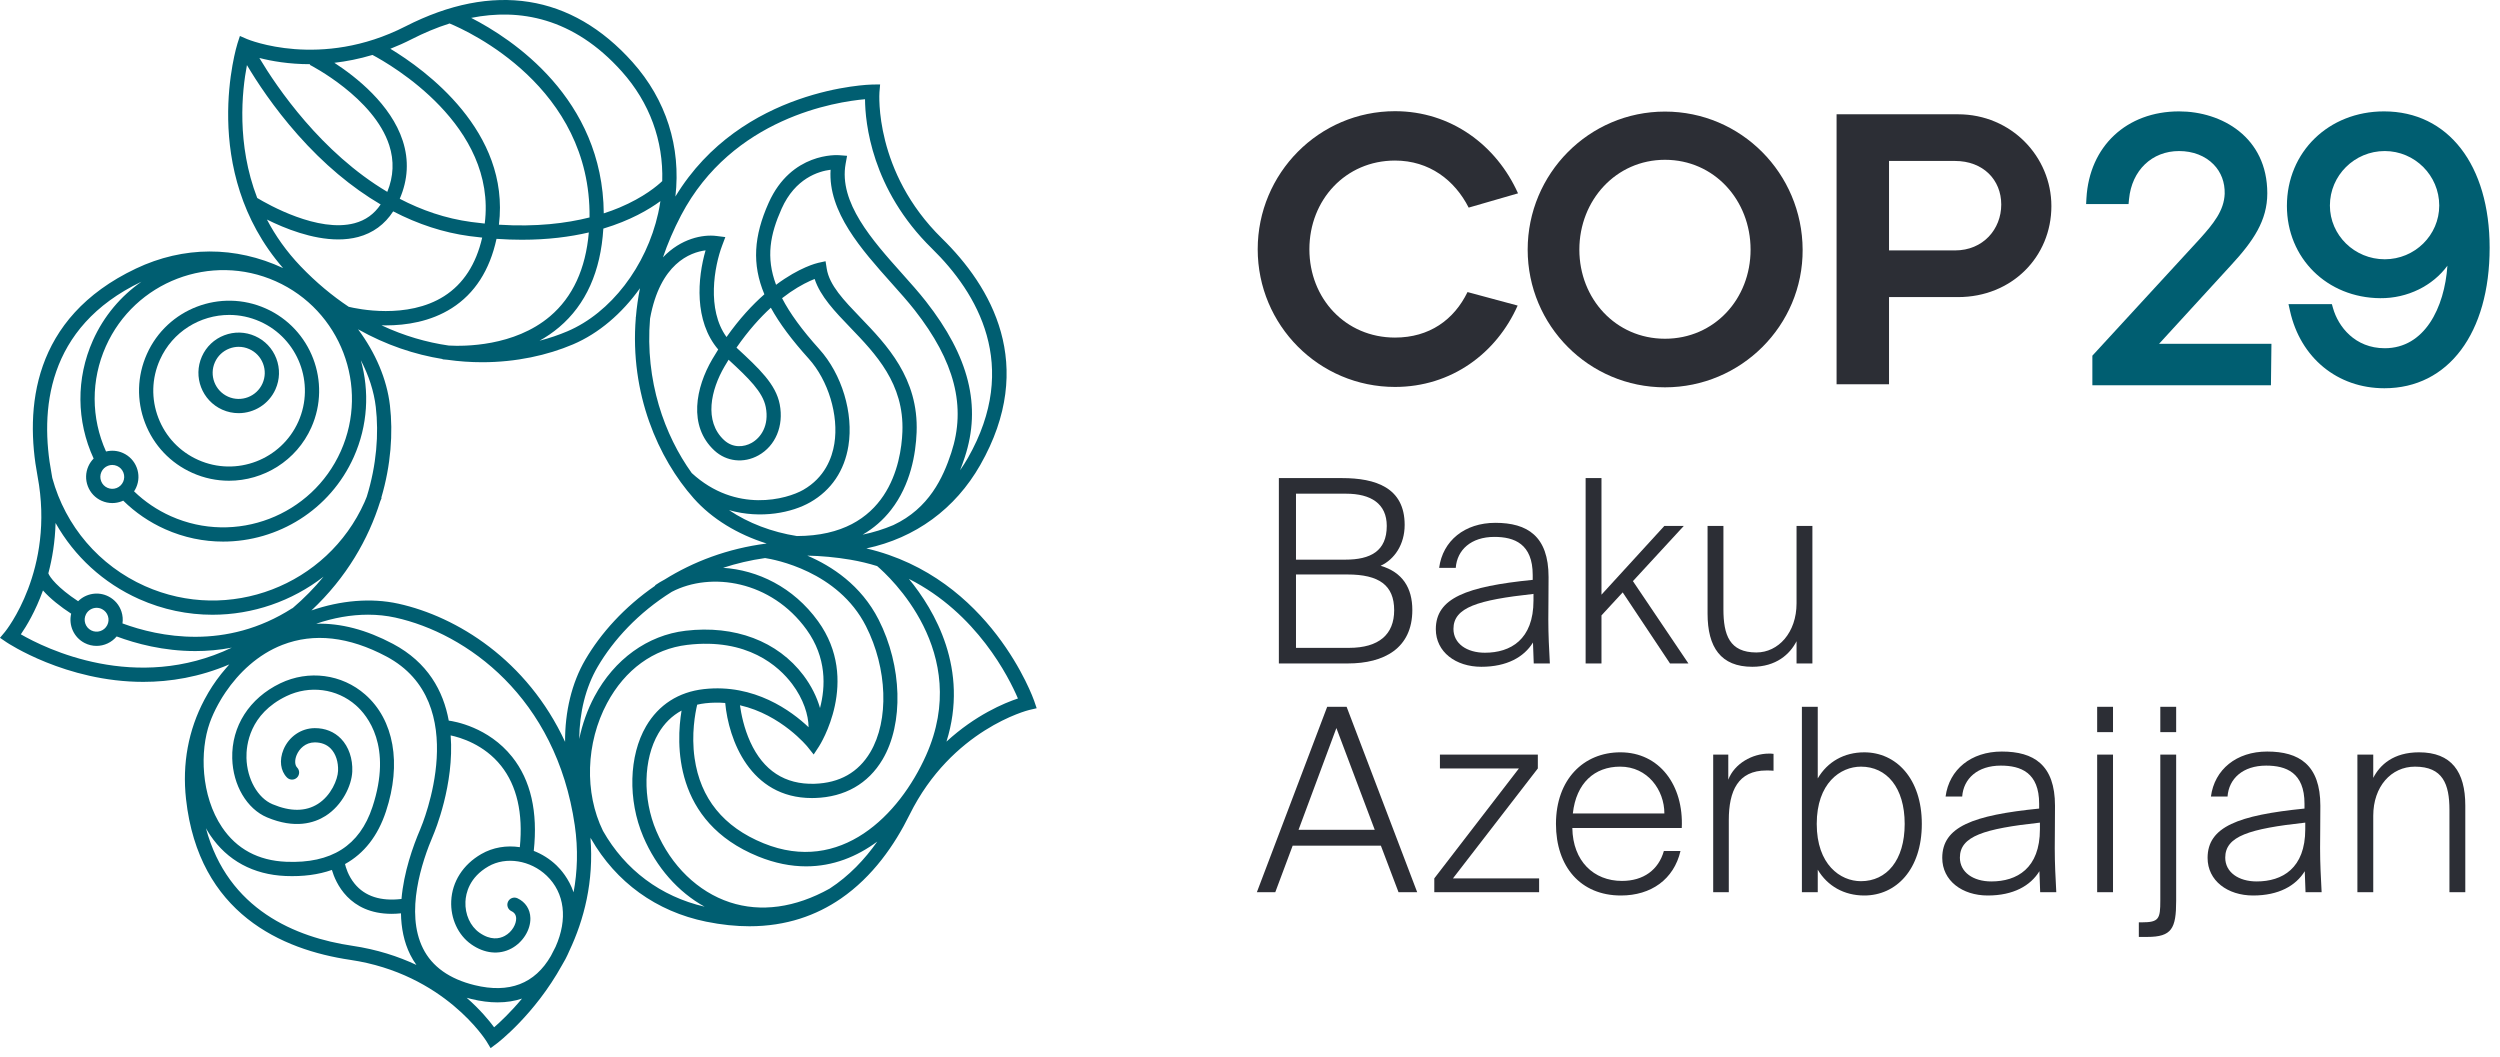 <svg width="220" height="93" viewBox="0 0 220 93" fill="none" xmlns="http://www.w3.org/2000/svg">
<path d="M110.678 21.935C110.678 15.249 116.074 9.785 122.76 9.785C127.681 9.785 131.686 12.772 133.586 17.014L129.243 18.27C128.021 15.86 125.781 14.129 122.76 14.129C118.416 14.129 115.226 17.591 115.226 21.935C115.226 26.279 118.416 29.707 122.76 29.707C125.781 29.707 127.953 28.146 129.141 25.702L133.553 26.89C131.686 31.098 127.715 34.051 122.76 34.051C116.074 34.051 110.678 28.621 110.678 21.935Z" fill="#2C2E35"/>
<path d="M154.051 21.969C154.051 17.625 150.861 14.062 146.517 14.062C142.206 14.062 138.983 17.625 138.983 21.969C138.983 26.279 142.173 29.809 146.517 29.809C150.861 29.809 154.051 26.313 154.051 21.969ZM134.435 21.969C134.435 15.284 139.831 9.819 146.517 9.819C153.202 9.819 158.599 15.249 158.632 21.969C158.666 28.655 153.202 34.085 146.517 34.085C139.831 34.085 134.435 28.655 134.435 21.969Z" fill="#2C2E35"/>
<path d="M166.234 22.037H172.038C174.515 22.037 176.11 20.171 176.11 17.998C176.11 15.826 174.515 14.164 172.038 14.164H166.234V22.037ZM161.619 33.813V10.057H172.309C176.993 10.057 180.522 13.79 180.522 18.134C180.522 22.614 177.027 26.144 172.309 26.144H166.234V33.813H161.619Z" fill="#2C2E35"/>
<path d="M196.326 23.344C198.299 21.209 199.522 19.405 199.522 17.01C199.522 12.058 195.498 9.802 191.76 9.802C187.141 9.802 183.864 12.871 183.607 17.44L183.578 17.956H187.312L187.355 17.515C187.601 14.989 189.371 13.292 191.76 13.292C192.979 13.292 194.058 13.711 194.798 14.471C195.461 15.15 195.798 16.047 195.772 17.057C195.715 18.537 194.788 19.68 193.585 21.017L184.128 31.301V33.905H199.843L199.887 30.252H190.001L196.326 23.344Z" fill="#005E71"/>
<path d="M214.653 18.087C214.653 20.694 212.502 22.816 209.858 22.816C207.197 22.816 205.031 20.694 205.031 18.087C205.031 15.443 207.197 13.292 209.858 13.292C212.502 13.292 214.653 15.443 214.653 18.087ZM209.793 9.802C204.921 9.802 201.248 13.378 201.248 18.119C201.248 22.716 204.78 26.207 209.462 26.24C211.875 26.26 214.092 25.137 215.373 23.382C215.116 27.095 213.361 30.644 209.858 30.644C207.235 30.644 205.767 28.745 205.306 27.119L205.205 26.763H201.388L201.52 27.358C202.439 31.494 205.699 34.166 209.826 34.166C215.452 34.166 219.088 29.314 219.088 21.805C219.088 14.514 215.44 9.802 209.793 9.802Z" fill="#005E71"/>
<path d="M83.289 65.263C85.29 58.892 82.256 53.71 79.981 50.94C85.97 53.965 88.787 59.61 89.578 61.467C88.385 61.865 85.84 62.918 83.289 65.263ZM73.007 78.198C69.986 79.881 66.959 80.301 64.229 79.404C61.417 78.48 59.058 76.193 57.757 73.131C56.538 70.262 56.61 66.809 57.939 64.537C58.459 63.646 59.145 62.981 59.977 62.53C59.51 65.346 59.204 72.315 66.722 75.369C68.203 75.971 69.612 76.239 70.941 76.239C73.298 76.239 75.401 75.392 77.2 74.057C76.1 75.621 74.721 77.085 73.007 78.198ZM53.062 73.117C51.418 69.762 51.552 65.369 53.42 61.877C55.001 58.924 57.505 57.103 60.472 56.75C65.776 56.118 68.534 58.631 69.706 60.185C70.71 61.518 71.146 62.926 71.156 63.996C69.667 62.584 66.397 60.144 61.944 60.641C59.72 60.889 57.961 62.017 56.857 63.906C55.339 66.501 55.238 70.406 56.604 73.621C57.757 76.333 59.674 78.499 62.006 79.789C58.136 78.892 55.014 76.556 53.062 73.117ZM43.483 90.402C43.047 89.809 42.253 88.844 41.067 87.803C41.197 87.839 41.328 87.875 41.462 87.908C42.31 88.116 43.082 88.21 43.786 88.209C44.589 88.209 45.303 88.087 45.937 87.876C44.936 89.079 44.023 89.934 43.483 90.402ZM18.121 72.882C18.239 73.092 18.365 73.298 18.5 73.499C20.002 75.728 22.294 76.969 25.129 77.088C26.672 77.152 28.03 76.969 29.207 76.553C29.524 77.643 30.701 80.418 34.469 80.418C34.727 80.418 35.002 80.4 35.285 80.373C35.306 81.637 35.539 82.888 36.103 84.019C36.261 84.335 36.442 84.632 36.644 84.914C35.052 84.167 33.179 83.551 30.999 83.228C26.039 82.495 20.055 80.065 18.121 72.882ZM1.834 55.821C2.319 55.118 3.12 53.798 3.782 51.958C4.414 52.677 5.341 53.405 6.263 54.004C6.024 55.01 6.487 56.09 7.447 56.584C7.782 56.757 8.142 56.839 8.496 56.839C9.17 56.839 9.823 56.538 10.266 56.007C11.957 56.638 14.386 57.294 17.184 57.294C18.213 57.294 19.291 57.204 20.399 56.993C11.961 61.01 3.975 57.057 1.834 55.821ZM12.452 24.788C10.64 26.051 9.137 27.804 8.173 29.964C6.685 33.298 6.717 37.053 8.24 40.352C8.049 40.546 7.891 40.773 7.777 41.029C7.527 41.59 7.51 42.215 7.73 42.789C7.95 43.364 8.38 43.819 8.941 44.069C9.242 44.203 9.561 44.27 9.88 44.27C10.158 44.27 10.436 44.219 10.703 44.117C10.751 44.099 10.797 44.077 10.843 44.056C11.91 45.105 13.147 45.952 14.529 46.569C16.188 47.31 17.924 47.66 19.634 47.66C24.446 47.66 29.049 44.883 31.135 40.212C32.377 37.428 32.52 34.428 31.753 31.699C32.447 33.031 32.908 34.428 33.07 35.821C33.343 38.169 33.142 40.916 32.275 43.71C32.211 43.867 32.151 44.024 32.082 44.179C28.793 51.546 20.124 54.864 12.756 51.576C8.734 49.78 5.763 46.312 4.601 42.06C4.58 41.934 4.56 41.808 4.536 41.679C3.503 36.188 4.042 28.807 12.452 24.788ZM21.731 5.728C22.573 7.149 24.073 9.452 26.206 11.86C28.485 14.433 30.939 16.491 33.497 17.993C32.927 18.839 32.171 19.385 31.195 19.644C27.995 20.496 23.592 17.999 22.635 17.422C20.807 12.673 21.288 8.04 21.731 5.728ZM36.251 3.437C37.27 2.917 38.384 2.439 39.564 2.065C41.175 2.731 52.01 7.639 51.88 19.136C49.845 19.649 47.201 19.983 43.905 19.774C44.908 11.553 37.397 6.132 34.351 4.292C34.974 4.048 35.608 3.765 36.251 3.437ZM54.725 6.298C57.17 9.034 58.386 12.383 58.277 15.937C57.877 16.32 56.667 17.361 54.515 18.267C54.105 18.439 53.64 18.612 53.131 18.777C53.055 8.633 45.026 3.397 41.464 1.573C45.651 0.742 50.429 1.492 54.725 6.298ZM76.122 8.732C76.135 10.757 76.671 16.642 82.011 21.871C86.011 25.787 89.808 32.163 85.177 40.295C84.961 40.674 84.728 41.035 84.485 41.386C84.64 40.994 84.778 40.608 84.9 40.236C86.379 35.743 85.29 31.381 81.472 26.51C80.861 25.73 80.145 24.929 79.387 24.08C76.764 21.144 73.791 17.816 74.418 14.395L74.543 13.711L73.85 13.657C73.679 13.643 69.634 13.387 67.639 17.854C66.334 20.777 66.156 23.242 67.265 25.898C66.213 26.823 65.071 28.045 63.934 29.659C62.169 27.233 62.862 23.43 63.55 21.607L63.83 20.864L63.042 20.765C61.851 20.616 59.925 20.982 58.341 22.646C58.753 21.432 59.28 20.197 59.935 18.948C64.458 10.337 73.606 8.951 76.122 8.732ZM71.064 65.719L71.604 66.397L72.079 65.672C72.116 65.615 75.77 59.899 71.989 54.668C69.806 51.647 66.653 50.164 63.632 49.968C64.792 49.587 66.025 49.293 67.329 49.109C68.135 49.232 73.741 50.251 76.204 55.1C78.095 58.822 78.253 63.384 76.588 66.194C75.537 67.969 73.886 68.903 71.68 68.972C69.08 69.049 67.18 67.818 66.028 65.299C65.473 64.083 65.225 62.841 65.117 62.063C68.756 62.895 71.037 65.684 71.064 65.719ZM52.592 58.68C53.971 56.321 56.175 53.917 59.117 52.081C62.57 50.284 67.863 51.096 70.974 55.401C72.762 57.876 72.65 60.448 72.161 62.306C71.885 61.337 71.392 60.342 70.706 59.431C68.437 56.421 64.653 54.992 60.324 55.506C56.988 55.903 54.069 58.01 52.316 61.286C51.688 62.461 51.241 63.731 50.972 65.032C50.992 62.712 51.532 60.492 52.592 58.68ZM69.527 25.723C70.441 25.097 71.202 24.74 71.688 24.549C72.193 26.086 73.477 27.421 74.826 28.824C77.053 31.14 79.577 33.764 79.411 38C79.303 40.755 78.18 47.159 70.125 47.172C67.924 46.824 65.857 46.036 64.152 44.891C66.987 45.697 69.728 45.101 71.309 44.194C73.153 43.138 74.312 41.423 74.661 39.234C75.121 36.352 74.088 32.93 72.092 30.718C70.566 29.027 69.508 27.565 68.822 26.241C69.071 26.047 69.307 25.874 69.527 25.723ZM68.782 18.365C69.98 15.684 72.037 15.071 73.092 14.938C72.856 18.65 75.819 21.966 78.453 24.915C79.197 25.748 79.9 26.534 80.486 27.282C84.022 31.794 85.047 35.785 83.711 39.845C82.992 42.032 81.763 44.73 78.615 46.208C77.759 46.572 76.857 46.853 75.913 47.049C76.88 46.491 77.715 45.765 78.411 44.872C80.138 42.653 80.588 39.937 80.662 38.049C80.85 33.281 78.01 30.328 75.728 27.956C74.255 26.424 72.983 25.101 72.753 23.645L72.649 22.988L71.999 23.131C71.887 23.156 70.358 23.518 68.293 25.062C67.383 22.632 67.775 20.621 68.782 18.365ZM63.758 32.251C63.877 32.047 63.996 31.849 64.116 31.656C65.873 33.279 67.129 34.487 67.387 35.823C67.704 37.46 66.947 38.527 66.133 38.979C65.486 39.339 64.511 39.461 63.715 38.725C61.925 37.066 62.563 34.293 63.758 32.251ZM63.203 30.755C63.026 31.033 62.851 31.32 62.677 31.618C61.237 34.081 60.53 37.482 62.865 39.644C63.924 40.625 65.446 40.794 66.741 40.074C68.246 39.238 68.982 37.476 68.617 35.586C68.275 33.811 66.825 32.451 64.811 30.593C65.858 29.078 66.901 27.935 67.835 27.078C68.595 28.468 69.696 29.932 71.162 31.557C72.891 33.472 73.821 36.548 73.424 39.037C73.224 40.293 72.586 42.02 70.686 43.108C69.275 43.917 64.776 45.214 60.873 41.628C58.487 38.307 56.749 33.53 57.204 28.038C58.082 23.181 60.743 22.206 62.091 22.031C61.385 24.462 61.06 28.247 63.203 30.755ZM34.601 18.6C36.786 19.735 39.037 20.471 41.312 20.777C41.694 20.828 42.066 20.871 42.433 20.909C41.893 23.255 40.772 24.986 39.089 26.059C35.834 28.133 31.415 27.176 30.688 26.998C29.243 26.036 27.822 24.862 26.456 23.435C25.195 22.117 24.227 20.727 23.49 19.32C25.058 20.101 27.466 21.07 29.767 21.07C30.362 21.07 30.95 21.005 31.514 20.856C32.82 20.509 33.855 19.75 34.601 18.6ZM34.254 12.785C34.695 14.149 34.636 15.525 34.082 16.883C28.265 13.428 24.38 7.705 22.823 5.101C23.883 5.373 25.425 5.651 27.297 5.649L27.267 5.709C27.323 5.737 32.897 8.591 34.254 12.785ZM42.657 19.674C42.272 19.635 41.88 19.589 41.479 19.535C39.196 19.229 37.092 18.492 35.178 17.494C35.903 15.813 35.997 14.101 35.444 12.396C34.403 9.181 31.334 6.768 29.423 5.526C30.477 5.405 31.602 5.187 32.778 4.835C34.336 5.661 43.746 11.036 42.657 19.674ZM48.405 27.832C45.253 30.507 40.819 30.484 39.486 30.408C37.552 30.129 35.557 29.56 33.573 28.629C33.698 28.632 33.826 28.634 33.955 28.634C35.735 28.634 37.882 28.31 39.755 27.119C41.773 25.836 43.094 23.785 43.693 21.019C44.47 21.073 45.216 21.098 45.93 21.098C48.208 21.098 50.16 20.843 51.816 20.456C51.542 23.662 50.397 26.141 48.405 27.832ZM58.116 17.699C58.063 18.051 58.001 18.404 57.922 18.759C56.874 23.455 53.737 27.536 49.931 29.154C49.172 29.477 48.35 29.757 47.478 29.985C48.073 29.653 48.655 29.26 49.207 28.793C51.56 26.801 52.864 23.881 53.094 20.117C55.47 19.403 57.11 18.437 58.116 17.699ZM12.031 41.145C11.812 40.57 11.381 40.115 10.819 39.864C10.346 39.653 9.827 39.61 9.331 39.732C8.004 36.784 7.991 33.444 9.317 30.474C11.861 24.775 18.568 22.208 24.267 24.752C29.966 27.297 32.533 34.004 29.991 39.702C27.446 45.402 20.738 47.969 15.039 45.426C13.828 44.884 12.74 44.148 11.797 43.238C11.867 43.133 11.93 43.023 11.982 42.905C12.233 42.344 12.251 41.719 12.031 41.145ZM8.921 41.539C9.035 41.283 9.243 41.086 9.505 40.986C9.626 40.939 9.754 40.916 9.881 40.916C10.026 40.916 10.171 40.947 10.309 41.008C10.565 41.122 10.761 41.33 10.861 41.592C10.961 41.854 10.953 42.139 10.839 42.395L10.838 42.396C10.725 42.651 10.518 42.848 10.256 42.948C9.994 43.048 9.709 43.04 9.452 42.925C9.196 42.811 9 42.604 8.9 42.342C8.799 42.08 8.807 41.795 8.921 41.539ZM35.052 53.123C32.65 52.594 29.973 52.835 27.408 53.718C30.503 50.81 32.422 47.441 33.457 44.127C33.499 44.022 33.546 43.919 33.586 43.814L33.553 43.802C34.403 40.924 34.596 38.101 34.314 35.676C34.045 33.359 33.039 31.034 31.509 28.977C33.986 30.373 36.507 31.203 38.947 31.595L38.943 31.622C38.977 31.626 39.118 31.641 39.342 31.657C40.392 31.806 41.425 31.876 42.431 31.876C45.424 31.876 48.18 31.26 50.421 30.307C52.692 29.341 54.738 27.583 56.317 25.365C56.149 26.217 56.03 27.057 55.96 27.882C55.954 27.914 55.947 27.944 55.942 27.975L55.95 27.977C55.409 34.657 57.938 40.351 61.047 43.853C62.655 45.666 64.919 47.031 67.467 47.829C64.004 48.271 60.997 49.437 58.491 50.996C58.197 51.151 57.913 51.32 57.644 51.507L57.665 51.537C54.93 53.415 52.854 55.751 51.511 58.047C50.303 60.113 49.711 62.65 49.728 65.284C46.394 58.083 40.205 54.26 35.052 53.123ZM9.434 55.018C9.169 55.533 8.534 55.736 8.02 55.471C7.505 55.206 7.302 54.57 7.566 54.056C7.753 53.695 8.121 53.487 8.502 53.487C8.663 53.487 8.828 53.525 8.981 53.604C9.231 53.733 9.415 53.95 9.5 54.218C9.586 54.485 9.563 54.769 9.434 55.018ZM10.693 53.836C10.506 53.25 10.101 52.772 9.555 52.491C8.646 52.021 7.565 52.22 6.875 52.908C5.066 51.722 4.361 50.768 4.254 50.451C4.599 49.157 4.846 47.673 4.89 46.023C6.543 48.958 9.094 51.312 12.245 52.719C14.342 53.655 16.536 54.098 18.697 54.098C22.239 54.098 25.69 52.906 28.475 50.745C27.679 51.715 26.767 52.65 25.732 53.533L25.724 53.521C19.889 57.272 13.97 56.037 10.778 54.861C10.827 54.522 10.801 54.173 10.693 53.836ZM35.331 79.109C33.503 79.326 32.114 78.876 31.207 77.767C30.638 77.071 30.424 76.309 30.362 76.036C32.045 75.103 33.253 73.56 33.964 71.407C35.357 67.192 34.675 63.346 32.138 61.119C30.089 59.319 27.155 58.931 24.666 60.13C21.946 61.439 20.365 63.909 20.437 66.736C20.496 69.097 21.727 71.183 23.498 71.928C25.956 72.962 27.653 72.43 28.644 71.803C30.12 70.868 30.947 69.131 31 67.898C31.049 66.766 30.689 65.713 30.011 65.01C29.413 64.392 28.605 64.069 27.689 64.076C26.496 64.086 25.421 64.826 24.948 65.961C24.562 66.891 24.678 67.832 25.251 68.418C25.493 68.665 25.89 68.669 26.137 68.427C26.384 68.185 26.388 67.789 26.146 67.542C25.937 67.328 25.92 66.886 26.105 66.442C26.327 65.908 26.862 65.335 27.699 65.329C28.275 65.332 28.752 65.51 29.11 65.88C29.55 66.337 29.783 67.052 29.749 67.844C29.716 68.603 29.143 70.004 27.974 70.745C26.899 71.426 25.557 71.435 23.984 70.773C22.679 70.225 21.736 68.552 21.689 66.704C21.66 65.59 21.947 62.828 25.209 61.258C27.245 60.278 29.641 60.593 31.312 62.06C32.342 62.965 34.548 65.649 32.775 71.014C31.648 74.425 29.162 76.003 25.181 75.836C22.726 75.734 20.828 74.712 19.539 72.799C17.666 70.018 17.577 66.069 18.459 63.605C18.642 63.092 18.894 62.536 19.205 61.97C19.281 61.831 19.36 61.693 19.441 61.557C19.486 61.482 19.53 61.407 19.578 61.331C19.666 61.19 19.759 61.051 19.852 60.912C20.996 59.227 22.675 57.592 24.859 56.746C27.627 55.674 30.701 56.017 33.996 57.767C41.65 61.832 37.171 72.535 36.976 72.989C36.335 74.486 35.532 76.758 35.331 79.109ZM48.48 84.12C47.068 86.572 44.811 87.441 41.761 86.692C39.549 86.149 38.023 85.062 37.224 83.46C35.645 80.296 37.112 75.85 38.127 73.483C38.252 73.191 39.991 69.032 39.658 64.716C40.489 64.89 42.599 65.501 44.104 67.402C45.487 69.15 46.038 71.555 45.746 74.551C44.575 74.373 43.378 74.565 42.35 75.158C40.747 76.083 39.784 77.589 39.708 79.29C39.639 80.828 40.314 82.288 41.469 83.1C42.629 83.915 43.919 84.049 45.006 83.465C46.015 82.924 46.701 81.823 46.674 80.787C46.654 80.012 46.24 79.378 45.539 79.049C45.226 78.901 44.853 79.035 44.706 79.349C44.559 79.662 44.693 80.035 45.006 80.182C45.278 80.31 45.414 80.519 45.422 80.82C45.435 81.298 45.086 82.002 44.414 82.362C43.944 82.614 43.176 82.769 42.189 82.075C41.381 81.507 40.91 80.462 40.959 79.346C40.993 78.602 41.299 77.21 42.976 76.243C44.523 75.35 46.681 75.694 48.108 77.06C49.695 78.579 49.974 80.888 48.892 83.316C48.759 83.591 48.621 83.858 48.48 84.12ZM50.475 78.522C50.054 77.306 49.342 76.507 48.974 76.155C48.38 75.586 47.694 75.16 46.971 74.879C47.343 71.446 46.707 68.662 45.073 66.609C42.972 63.969 39.963 63.476 39.49 63.414C39.015 60.812 37.65 58.29 34.583 56.661C32.235 55.414 29.974 54.825 27.825 54.889C29.337 54.369 30.888 54.093 32.384 54.093C33.205 54.093 34.01 54.176 34.782 54.346C41.045 55.727 48.941 61.343 50.58 72.626C50.889 74.75 50.808 76.721 50.475 78.522ZM81.495 66.467C79.13 71.758 73.966 76.96 67.194 74.209C63.67 72.777 61.627 70.256 61.124 66.717C60.824 64.611 61.178 62.744 61.352 62.012C61.587 61.958 61.83 61.914 62.083 61.886C62.686 61.819 63.265 61.817 63.82 61.863C64.114 65.061 65.988 70.228 71.443 70.228C71.534 70.228 71.626 70.227 71.719 70.224C74.344 70.142 76.4 68.969 77.666 66.832C79.537 63.674 79.395 58.616 77.321 54.532C75.774 51.489 73.189 49.81 71.041 48.895C72.258 48.92 73.524 49.032 74.838 49.254C75.662 49.394 76.443 49.585 77.188 49.815C78.222 50.696 85.556 57.381 81.495 66.467ZM91.005 61.671C90.967 61.559 87.197 50.81 76.241 48.261C80.54 47.351 84.059 44.79 86.265 40.915C91.291 32.089 87.202 25.2 82.887 20.976C76.908 15.122 77.383 8.227 77.391 8.118L77.45 7.431L76.76 7.439C76.642 7.44 65.264 7.685 59.436 17.294C59.937 12.933 58.628 8.785 55.659 5.463C50.303 -0.529 43.395 -1.616 35.682 2.321C28.209 6.138 21.808 3.467 21.744 3.44L21.112 3.166L20.899 3.822C20.863 3.936 17.418 14.976 24.909 23.591C20.719 21.637 16.165 21.639 11.962 23.634C2.785 27.989 2.189 35.977 3.305 41.911C4.857 50.157 0.486 55.544 0.442 55.598L0 56.127L0.57 56.516C0.642 56.565 5.792 60.005 12.609 60.005C14.979 60.005 17.55 59.587 20.179 58.468C20.069 58.59 19.963 58.715 19.857 58.839C19.756 58.954 19.659 59.072 19.564 59.19C19.53 59.231 19.495 59.271 19.462 59.313C18.9 60.018 18.426 60.753 18.04 61.479C18.019 61.518 17.996 61.557 17.975 61.597C17.974 61.6 17.972 61.603 17.971 61.606C16.585 64.23 16.024 67.202 16.37 70.317C17.486 80.412 24.842 83.584 30.816 84.467C39.117 85.696 42.781 91.586 42.818 91.645L43.173 92.235L43.727 91.823C43.783 91.781 47.042 89.302 49.459 84.928C49.567 84.75 49.67 84.572 49.762 84.394C49.892 84.145 50.004 83.903 50.107 83.664C51.394 80.932 52.271 77.582 51.959 73.714C51.975 73.746 51.988 73.78 52.005 73.812L52.013 73.808C54.211 77.639 57.75 80.209 62.138 81.106C63.494 81.383 64.763 81.511 65.951 81.511C69.205 81.511 71.845 80.551 73.982 79.085C73.99 79.08 73.999 79.076 74.007 79.071L74.006 79.069C76.802 77.143 78.733 74.349 80.04 71.7C83.754 64.187 90.471 62.502 90.556 62.482L91.227 62.325L91.005 61.671Z" fill="#005E71"/>
<path d="M14.071 31.664C15.177 29.186 17.618 27.713 20.172 27.713C21.079 27.713 22 27.9 22.881 28.293C26.239 29.791 27.752 33.743 26.254 37.102C24.753 40.46 20.802 41.973 17.444 40.474C15.817 39.748 14.57 38.431 13.933 36.767C13.296 35.103 13.344 33.291 14.071 31.664ZM16.933 41.617C17.979 42.084 19.073 42.305 20.151 42.305C23.183 42.305 26.083 40.556 27.398 37.613L27.398 37.612C29.177 33.623 27.38 28.929 23.392 27.149C19.402 25.369 14.708 27.165 12.927 31.153C12.064 33.086 12.006 35.239 12.763 37.215C13.52 39.192 15.001 40.755 16.933 41.617Z" fill="#005E71"/>
<path d="M18.912 31.878C19.16 31.32 19.613 30.892 20.184 30.673C20.451 30.571 20.729 30.52 21.006 30.52C21.323 30.52 21.641 30.587 21.939 30.721C22.499 30.97 22.927 31.422 23.146 31.994C23.365 32.566 23.348 33.189 23.098 33.748C22.583 34.902 21.224 35.422 20.07 34.907C18.916 34.392 18.397 33.033 18.912 31.878ZM19.56 36.051C20.028 36.26 20.517 36.358 20.999 36.358C22.356 36.358 23.654 35.575 24.242 34.259C24.628 33.394 24.654 32.431 24.316 31.547C23.977 30.662 23.315 29.963 22.45 29.577C21.585 29.191 20.621 29.165 19.737 29.504C18.852 29.842 18.153 30.504 17.768 31.369C16.972 33.154 17.776 35.254 19.56 36.051Z" fill="#005E71"/>
<path d="M114.047 57.012H118.705C121.36 57.012 122.687 55.819 122.687 53.704C122.687 51.499 121.36 50.554 118.57 50.554H114.047V57.012ZM114.047 49.249H118.39C120.595 49.249 122.035 48.507 122.035 46.28C122.035 44.322 120.639 43.445 118.457 43.445H114.047V49.249ZM112.54 42.072H118.097C121.045 42.072 123.61 42.905 123.61 46.19C123.61 47.922 122.709 49.227 121.494 49.789C123.43 50.352 124.285 51.747 124.285 53.682C124.285 57.057 121.787 58.384 118.615 58.384H112.54V42.072Z" fill="#2C2E35"/>
<path d="M130.672 57.44C132.922 57.44 134.947 56.292 134.947 52.85V52.264C130.019 52.804 127.904 53.457 127.904 55.347C127.904 56.63 129.075 57.44 130.672 57.44ZM134.902 56.539C134.114 57.822 132.607 58.677 130.357 58.677C128.107 58.677 126.352 57.372 126.352 55.37C126.352 52.624 129.052 51.612 134.879 51.027V50.6C134.879 47.855 133.259 47.247 131.504 47.247C129.457 47.247 128.219 48.395 128.107 49.97H126.645C126.96 47.584 128.894 46.009 131.594 46.009C134.407 46.009 136.274 47.179 136.274 50.78C136.274 52.445 136.252 53.547 136.252 54.514C136.252 55.887 136.319 57.08 136.387 58.385H134.969L134.902 56.539Z" fill="#2C2E35"/>
<path d="M140.93 42.072V52.332L146.465 46.28H148.175L143.697 51.14L148.58 58.384H146.96L142.797 52.13L140.93 54.155V58.384H139.535V42.072H140.93Z" fill="#2C2E35"/>
<path d="M158.096 56.427C157.511 57.575 156.296 58.677 154.203 58.677C151.436 58.677 150.266 56.967 150.266 53.997V46.28H151.661V53.615C151.661 55.887 152.201 57.417 154.563 57.417C156.498 57.417 158.096 55.662 158.096 53.097V46.28H159.491V58.385H158.096V56.427Z" fill="#2C2E35"/>
<path d="M114.272 73.022H120.977L117.602 64.067L114.272 73.022ZM116.792 62.199H118.502L124.712 78.512H123.069L121.517 74.417H113.755L112.225 78.512H110.605L116.792 62.199Z" fill="#2C2E35"/>
<path d="M126.218 77.297L133.665 67.622H126.713V66.407H135.33V67.622L127.86 77.297H135.442V78.512H126.218V77.297Z" fill="#2C2E35"/>
<path d="M138.41 71.582H146.465C146.465 69.534 145.003 67.464 142.573 67.464C140.323 67.464 138.703 68.904 138.41 71.582ZM136.925 72.504C136.925 68.589 139.355 66.204 142.595 66.204C146.015 66.204 148.175 69.084 147.995 72.864H138.365C138.41 75.789 140.255 77.521 142.73 77.521C144.62 77.521 145.948 76.554 146.42 74.889H147.883C147.298 77.386 145.295 78.804 142.64 78.804C139.085 78.804 136.925 76.261 136.925 72.504Z" fill="#2C2E35"/>
<path d="M156.071 67.824C155.846 67.802 155.644 67.802 155.441 67.802C152.944 67.802 152.134 69.602 152.134 72.167V78.512H150.761V66.407H152.089V68.612C152.629 67.195 154.204 66.317 155.666 66.317C155.779 66.317 155.936 66.317 156.071 66.339V67.824Z" fill="#2C2E35"/>
<path d="M163.765 77.544C166.015 77.544 167.612 75.722 167.612 72.504C167.612 69.287 166.015 67.465 163.765 67.465C161.942 67.465 159.873 68.927 159.873 72.504C159.873 76.082 161.942 77.544 163.765 77.544ZM164.057 78.804C162.28 78.804 160.817 77.972 159.962 76.532V78.512H158.567V62.199H159.962V68.5C160.817 67.037 162.28 66.205 164.057 66.205C166.847 66.205 169.12 68.5 169.12 72.504C169.12 76.532 166.847 78.804 164.057 78.804Z" fill="#2C2E35"/>
<path d="M175.238 77.567C177.488 77.567 179.513 76.419 179.513 72.977V72.391C174.585 72.931 172.47 73.584 172.47 75.474C172.47 76.757 173.64 77.567 175.238 77.567ZM179.468 76.666C178.68 77.949 177.173 78.804 174.923 78.804C172.673 78.804 170.918 77.499 170.918 75.496C170.918 72.751 173.618 71.739 179.445 71.154V70.727C179.445 67.982 177.825 67.374 176.07 67.374C174.023 67.374 172.785 68.522 172.673 70.097H171.211C171.526 67.711 173.46 66.136 176.16 66.136C178.973 66.136 180.84 67.306 180.84 70.907C180.84 72.572 180.818 73.674 180.818 74.641C180.818 76.014 180.885 77.206 180.953 78.511H179.535L179.468 76.666Z" fill="#2C2E35"/>
<path d="M185.945 78.512H184.55V66.407H185.945V78.512ZM185.945 64.427H184.55V62.199H185.945V64.427ZM191.502 64.427H190.107V62.199H191.502V64.427ZM190.107 66.407H191.502V79.276C191.502 81.706 191.119 82.449 188.959 82.449H188.217V81.166H188.487C189.994 81.166 190.107 80.852 190.107 79.254V66.407Z" fill="#2C2E35"/>
<path d="M198.588 77.567C200.838 77.567 202.863 76.419 202.863 72.977V72.391C197.936 72.931 195.821 73.584 195.821 75.474C195.821 76.757 196.991 77.567 198.588 77.567ZM202.818 76.666C202.031 77.949 200.523 78.804 198.273 78.804C196.023 78.804 194.268 77.499 194.268 75.496C194.268 72.751 196.969 71.739 202.796 71.154V70.727C202.796 67.982 201.176 67.374 199.421 67.374C197.373 67.374 196.136 68.522 196.023 70.097H194.561C194.876 67.711 196.811 66.136 199.511 66.136C202.323 66.136 204.191 67.306 204.191 70.907C204.191 72.572 204.168 73.674 204.168 74.641C204.168 76.014 204.236 77.206 204.303 78.511H202.886L202.818 76.666Z" fill="#2C2E35"/>
<path d="M208.846 68.454C209.431 67.307 210.623 66.204 212.874 66.204C215.731 66.204 216.946 67.915 216.946 70.884V78.512H215.551V71.267C215.551 68.994 214.966 67.465 212.514 67.465C210.421 67.465 208.846 69.219 208.846 71.785V78.512H207.451V66.407H208.846V68.454Z" fill="#2C2E35"/>
</svg>
